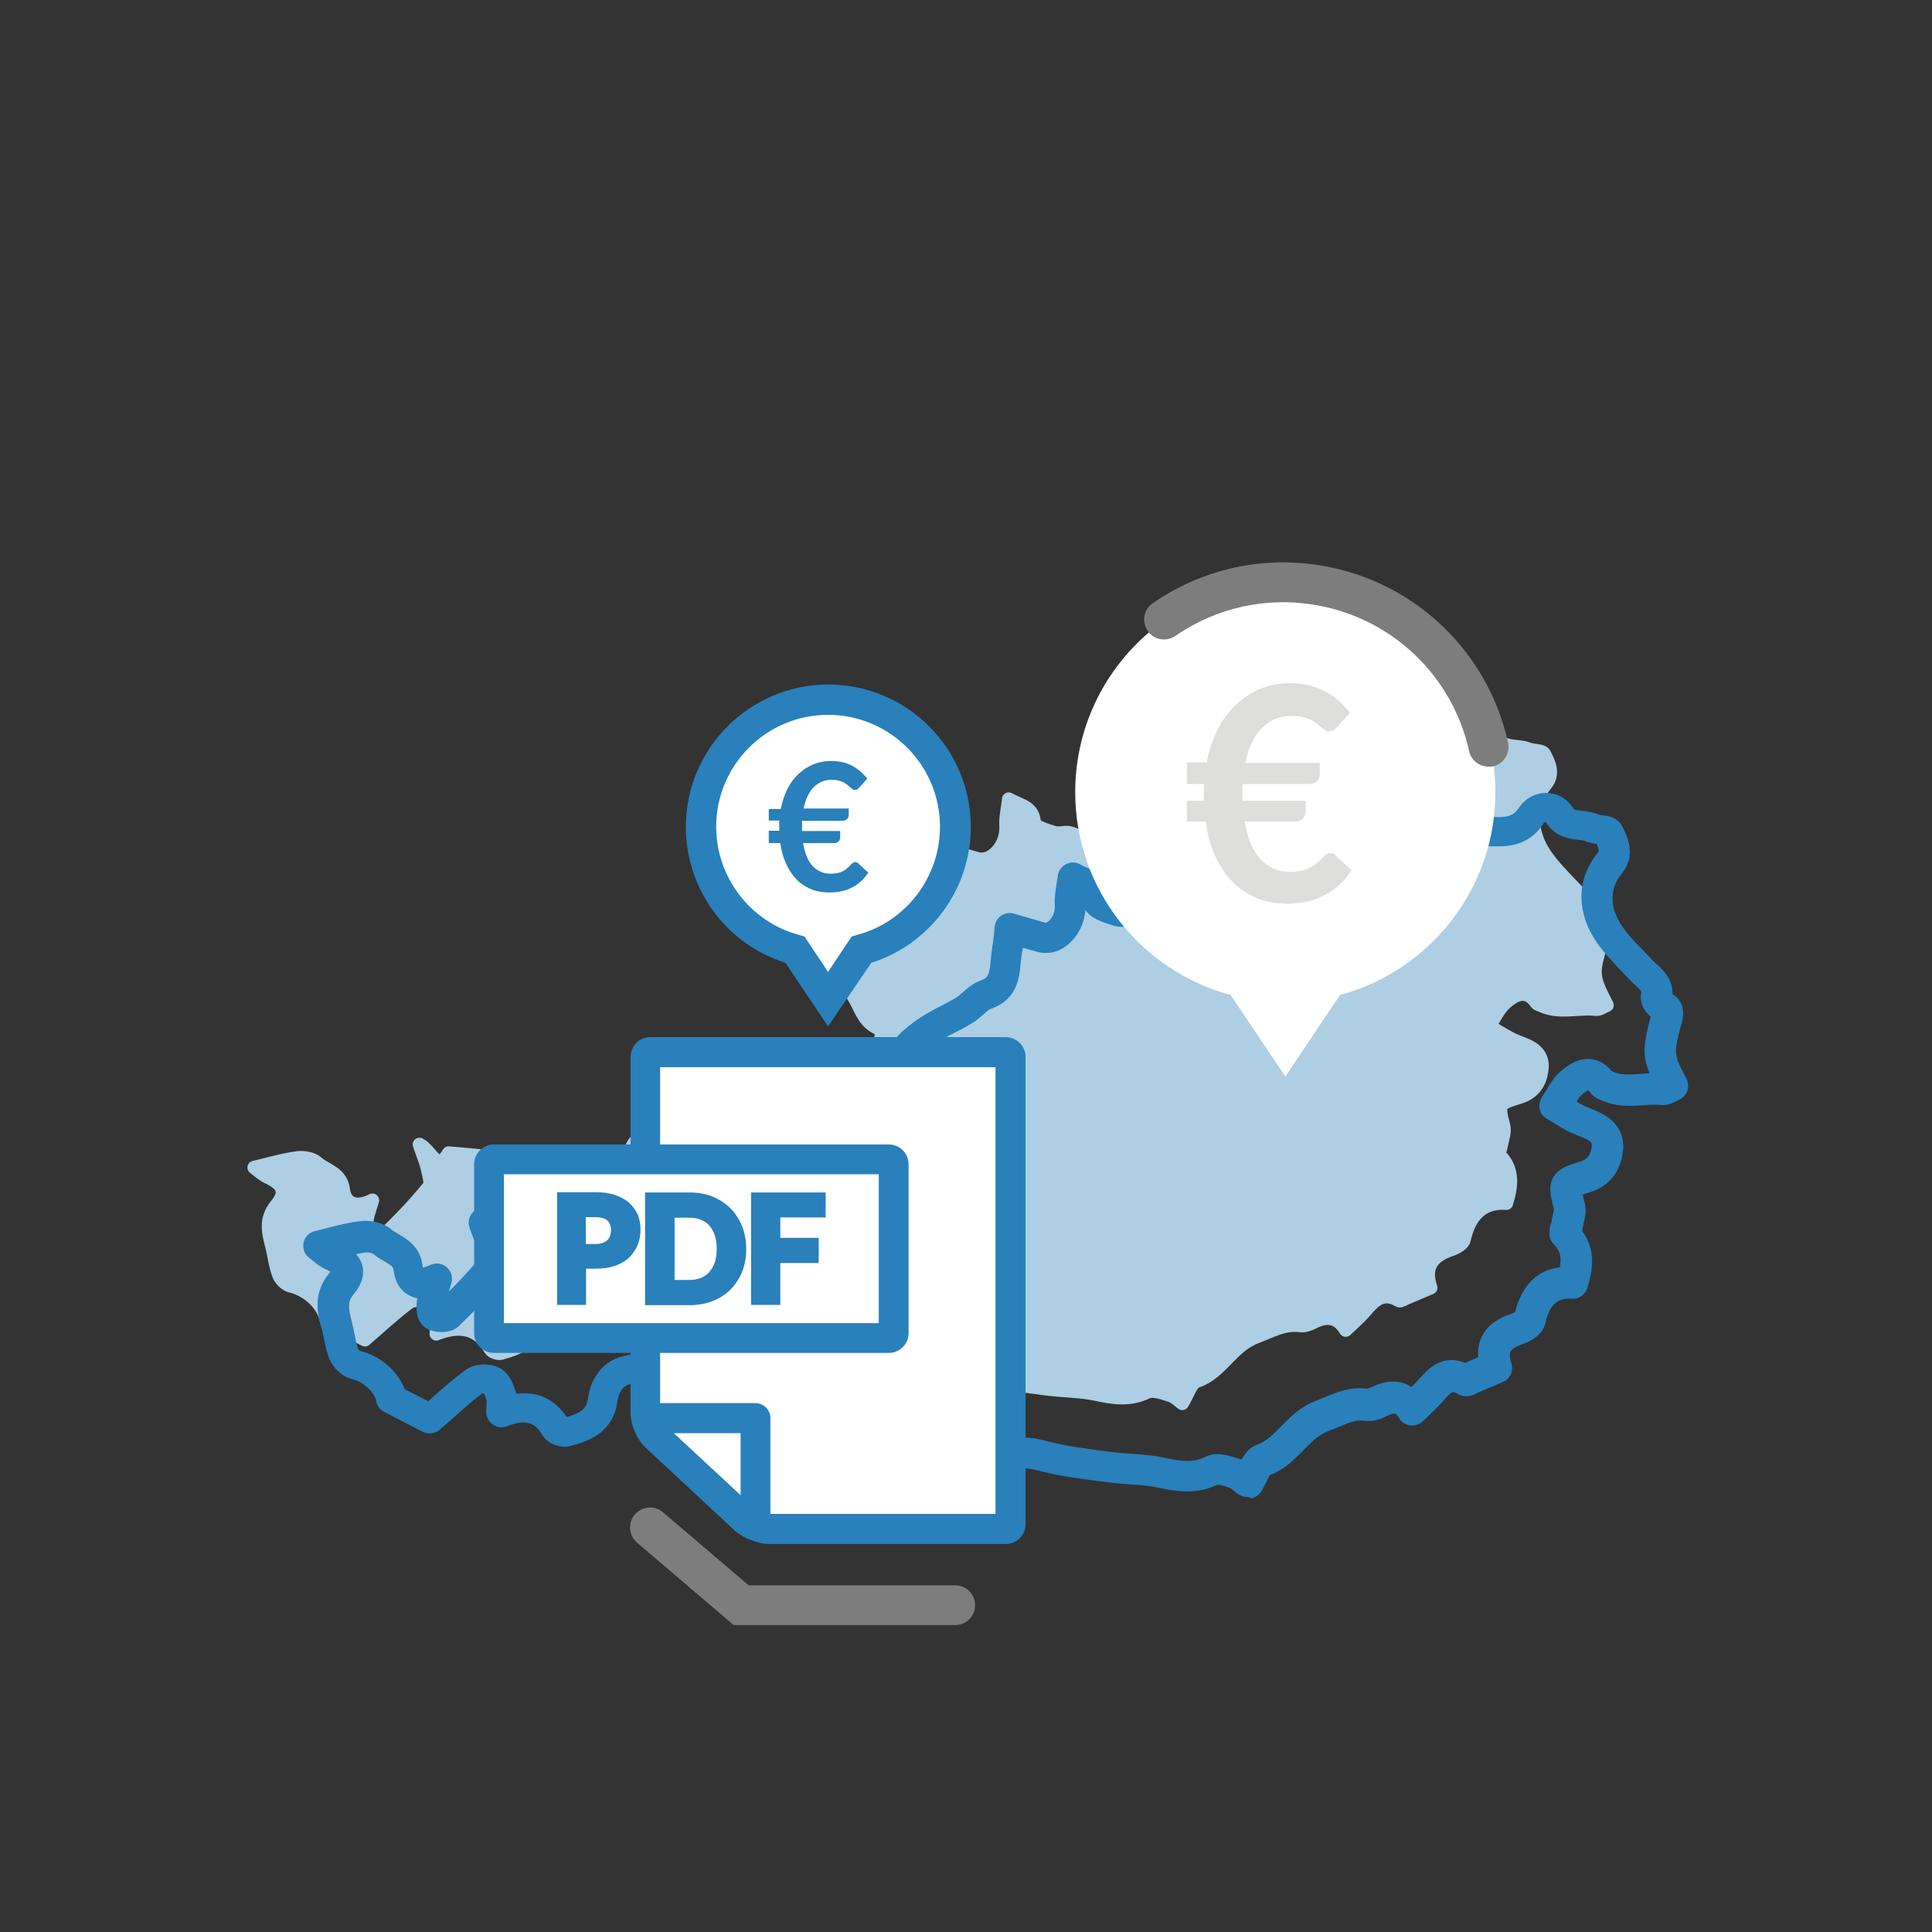 <?xml version="1.0" encoding="utf-8"?>
<!-- Generator: Adobe Illustrator 26.3.1, SVG Export Plug-In . SVG Version: 6.00 Build 0)  -->
<svg version="1.1" id="Ebene_1" xmlns="http://www.w3.org/2000/svg" xmlns:xlink="http://www.w3.org/1999/xlink" x="0px" y="0px"
	 viewBox="0 0 720 720" style="enable-background:new 0 0 720 720;" xml:space="preserve">
<rect x="0" y="0" width="720" height="720" fill="#333333" stroke="none"/>
<style type="text/css">
	.st0{fill:#AECEE3;stroke:#AECEE3;stroke-width:5;stroke-linecap:round;stroke-linejoin:round;stroke-miterlimit:10;}
	.st1{fill:#2980BB;}
	.st2{fill:#FFFFFF;}
	.st3{fill:#7D7D7D;}
	.st4{fill:#DEDEDD;stroke:#DEDEDD;stroke-width:0.15;stroke-miterlimit:10;}
</style>
<g>
	<path class="st0" d="M598.9,374.6c-1.4,0.6-2.9,1.7-4.2,1.5c-6.7-0.7-13.6,1.7-20.1-1.3c-0.7-0.3-1.6-0.5-2-1
		c-3.8-5.5-8.1-3.1-11.5-0.1c-2.6,2.3-4.1,5.7-6.1,8.7c2.5,1.5,5.1,3.1,7.7,4.5c1.7,0.9,3.6,1.6,5.4,2.3c4.1,1.7,7.1,4.2,6.5,9.3
		c-0.6,5.1-3.1,8.8-8.3,10.4c-8.1,2.5-8,2.6-5.9,10.9c0.5,2.1-0.5,4.6-0.9,6.9c-0.2,1.3-1.1,3.2-0.6,3.8c5.1,5.2,4.6,11.2,2.5,17.9
		c-9.2-0.6-13.8,4.8-15.8,13.6c-0.3,1.5-2.8,3-4.6,3.6c-7.7,2.5-10.3,7-7.8,14.3c-3.1,1.3-6.1,2.6-9.2,3.9c-0.9,0.4-2.1,1.2-2.6,0.9
		c-7.4-4.3-10.5,1.9-14.5,5.9c-1.6,1.6-3.4,3.2-5.4,5.1c-3.3-5.5-7.6-5.2-12.3-2.8c-1.4,0.7-3.1,1.3-4.5,1.1
		c-6.2-0.8-10.9,2.1-16.5,4.2c-9.4,3.5-13,13.4-22.1,16.5c-2.4,0.8-3.5,5.2-5.5,8.3c-1.1-0.7-2.6-2.4-4.5-3
		c-2.8-0.9-6.4-2.2-8.6-1.2c-6.4,3.1-12.4,2.2-18.9,0.8c-6-1.3-12.3-1.2-18.4-2c-8.1-1.1-16.3-2-24.2-3.9
		c-5.3-1.3-10.2-2.5-15.4-0.1c-1.2,0.6-2.7,1-4,0.8c-10-1.7-19.9-3.6-29.9-5.2c-5.5-0.9-11.2-1.6-16.7-1.6c-3.8,0-6.1-0.9-8-4.4
		c-1.6-3.1-4.4-5.5-7.5-9.2c0.8-3.2-1.4-5.3-5.8-7c-5.9-2.2-6.1-8.1-1.3-12.5c1.6-1.5,1.8-4.5,2.7-6.7c-2.3-0.2-4.7-0.9-6.8-0.4
		c-3.4,0.7-6.7,2.2-10,3.4c-1.1,0.4-2.3,0.7-3.2,1.4c-4.1,2.9-8.1,5.8-12.4,8.9c-3.1-4.7-6.3-5-10.4-3.4c-2,0.8-4.6,0.2-6.9,0.5
		c-7.2,0.9-14.6,1.3-21.6,3.1c-5,1.3-7.9,5.8-8.6,11c-1,8-7.1,10.2-13.5,12c-1.1,0.3-3.4-0.5-3.9-1.4c-4.7-8.1-11.6-9.2-20.2-5.8
		c0-2.4,0.4-4.2-0.1-5.8c-0.7-2.2-1.6-5.1-3.3-6.1c-1.8-1-5.3-0.9-6.9,0.3c-5.5,4.1-10.5,8.8-16.3,13.8c-4.2-2.2-9.2-4.7-14.4-7.4
		c-1-5.7-7-11.3-13.4-12.7c-1.7-0.4-3.7-2.4-4.3-4.1c-1.3-3.4-1.7-7.2-2.6-10.8c-1.4-5.3-2.5-10.1,1.7-15.2c4-4.9,2.5-7.7-3.2-10.4
		c-2.1-1-3.9-2.7-5.1-3.6c5.6-1.3,10.8-2.9,16.2-3.6c2.4-0.3,5.7,0.3,7.4,1.9c3.4,2.9,8.8,3.7,9.6,9.8c0.6,5,4.3,7.4,10.9,4.1
		c-0.9,3.2-1.7,5.1-2,7c-0.3,2-0.8,4.8,0.2,6.1c0.8,1,4.6,1.2,5.6,0.3c6.1-5.8,11.9-11.9,17.2-18.4c1.1-1.3-0.1-4.8-0.6-7.1
		c-0.6-2.6-1.7-5-2.9-8.7c4.5,2.2,6.6,10.8,10.9,3.2c4.7,0.4,8.9,0.8,13.1,1.2c2.2,1.6,4.8,3.4,7.4,5.3c0.9,0.7,2.2,1.5,2.3,2.4
		c1.1,6.5,5.1,5.3,9.3,3.6c3-1.3,5.8-3,9,0.2c0.5,0.5,3.5-1,5-2c5.2-3.8,9.6-8.7,17.1-7.9c1.5,0.2,4-2.5,4.8-4.4
		c1.6-3.7,3.9-5.2,7.8-4.4c1,0.2,2,0.3,2.9,0.1c8-2,15.2-7.1,24.4-5.3c1.7,0.3,4.4-4,7.6-7.1c3.8-0.1,9.1-1.2,14.2,3
		c1.6,1.4,7,0.2,9.2-1.6c4.8-3.7,4.6-4.2,10.9-0.5c-2.4,4.8,0.6,7.2,4.3,9.6c2.1,1.4,3.9,3.2,5.7,5.1c2.1,2.3,3.8,5.7,7.6,3.5
		c3.9-2.3,4.5-6,3.8-10.3c-0.4-2,0.2-4.1,0.3-6.2c0.1-3.2,0.8-6.6,0-9.6c-1.1-4.1-4.4-3.3-7.7-2.3c-0.6,0.2-3.2-2.9-2.8-3.8
		c1-2.9,3.3-5.3,4.4-8.2c0.7-2,0.9-6.3,0.2-6.6c-6.1-2.1-7.2-7.8-10-12.3c-5.5-8.7-5.9-9,1.8-14.9c4.7-3.6,10.4-5.9,15.4-9
		c2.9-1.8,5.1-4.8,8.2-5.9c8.3-2.9,6.8-10.1,7.9-16.2c0.5-2.7,0.7-5.4,1.1-8.6c4.1,1.2,7.9,2.3,11.7,3.4c5.5,1.6,11.3-5.2,10.8-12.2
		c-0.2-3.1,0.6-6.2,1-10c4.8,2.6,9.2,2.9,9.5,8.8c0.1,1.4,4.8,2.9,7.5,3.7c1.9,0.6,4.3-0.5,6.2,0.2c8.1,3,13.7,2.4,16.9-5.4
		c4.7,1.1,9.3,2.5,14.1,3.2c3.3,0.5,5.8-1.6,4.4-4.9c-1.8-4.4-0.8-7.2,2.7-10.1c1.3-1.1,1.6-3.4,2.4-5.4c1.1,0.4,1.9,0.8,2.9,1
		c1.7,0.3,4.2,1.3,5.1,0.5c1.4-1.2,2.8-4.1,2.3-5.5c-2.1-5.2,2.6-11.3-2.2-16.2c-0.4-0.4,1.2-4,2.1-4c2-0.1,4.8,0.3,5.9,1.7
		c3.4,4.2,7.5,5.1,10.6,1.6c1.1-1.3,2.8-3.4,3.8-3.2c3.1,0.6,6.1,2.1,9,3.4c2.4,1.1,4.7,2.5,7.1,3.5c6.5,2.8,12.9,4.6,19.8,0.9
		c0.8-0.4,2.9,2,4.5,3c3.2,1.9,6.3,4.5,9.8,5.3c4.5,1,9.4,0.5,14.1,0.6c5.2,0.1,9.4-1.2,12.5-6c2.5-3.9,8.2-4,10.4-0.2
		c3,5,8.1,3.2,12.1,4.8c2,0.8,5.4,0.5,6.1,1.8c1.8,3.5,3.8,7.5,0.5,11.5c-5.8,7-5.7,15.4-2.2,22.6c3.1,6.3,8.8,11.5,13.7,16.8
		c2.9,3.1,7.1,5.2,5.9,10.6c-0.2,0.8,0.8,2.5,1.6,2.8c3.9,1.3,2.4,3.9,1.8,6.2C593.3,363,593.4,363.8,598.9,374.6z"/>
	<g>
		<path class="st1" d="M464.8,557.9c-1.2,0-2.3-0.4-3.3-1c-0.5-0.3-0.9-0.7-1.4-1.1c-0.4-0.4-1.3-1.1-1.6-1.2l-0.8-0.3
			c-1.1-0.4-3-1-3.9-1c-7.9,3.7-15.3,2.6-22.2,1.1c-3.2-0.7-6.7-1-10.3-1.2c-2.5-0.2-5.1-0.4-7.7-0.7c-1.3-0.2-2.7-0.4-4-0.5
			c-6.8-0.9-13.9-1.8-20.8-3.5c-5.1-1.3-8.4-2-11.7-0.5c-1.8,0.8-4.5,1.7-7.3,1.2c-4.5-0.7-9-1.6-13.4-2.3c-5.4-1-11-2-16.5-2.8
			c-5.1-0.8-10.5-1.6-15.8-1.6c0,0,0,0-0.1,0c-4.2,0-9.4-0.8-13-7.4c-0.8-1.5-2.1-2.9-3.8-4.8c-0.9-1-1.9-2.1-3-3.4
			c-1-1.2-1.5-2.7-1.3-4.3c-0.4-0.2-1-0.6-2.2-1.1c-4.4-1.7-7.3-4.9-8.1-9c-0.6-3.1,0.1-6.3,1.9-9.2c-0.7,0.3-1.5,0.6-2.3,0.9
			c-0.9,0.4-1.9,0.7-2.8,1.1c-0.3,0.1-0.5,0.2-0.8,0.3c-0.4,0.1-1,0.3-1.1,0.4c-2.9,2-5.8,4.1-8.9,6.4c-1.1,0.8-2.3,1.7-3.4,2.5
			c-1.2,0.9-2.8,1.3-4.3,1c-1.5-0.3-2.9-1.2-3.7-2.4c-1.4-2.1-1.7-2-3.5-1.3c-2.3,0.9-4.6,0.9-6.4,0.8c-0.7,0-1.4,0-1.9,0
			c-1.9,0.2-3.9,0.4-5.8,0.6c-5.3,0.6-10.3,1.1-15.1,2.3c-3.4,0.9-4.2,5-4.4,6.3c-1.6,12.4-12,15.2-17.6,16.7
			c-3.2,0.9-8.3-0.6-10.3-4c-2.5-4.3-5.6-6.4-13.2-3.4c-1.7,0.7-3.7,0.5-5.3-0.6c-1.6-1.1-2.5-2.8-2.5-4.7c0-1,0.1-1.8,0.1-2.6
			c0-0.5,0.1-1.3,0.1-1.6l-0.1-0.2c-0.2-0.7-0.6-1.8-0.9-2.5c-0.3,0-0.5,0-0.8,0.1c-3.7,2.7-7.2,5.9-10.9,9.2
			c-1.6,1.4-3.1,2.8-4.8,4.2c-1.8,1.5-4.2,1.8-6.3,0.8l-14.4-7.4c-1.6-0.8-2.7-2.3-3-4.1c-0.5-3-4.5-7.1-9.1-8.2
			c-3.9-0.9-7.2-4.5-8.4-7.6c-1-2.5-1.5-5.1-2-7.5c-0.3-1.4-0.5-2.7-0.9-3.9c-1.4-5-3.4-12.7,2.8-20.3c0.2-0.3,0.4-0.5,0.5-0.7
			c-0.4-0.2-0.9-0.6-1.8-0.9c-2.1-1-3.8-2.4-5-3.4c-0.3-0.3-0.6-0.5-0.9-0.7c-1.8-1.3-2.7-3.5-2.3-5.7c0.4-2.2,2.1-3.9,4.3-4.4
			c1.6-0.4,3.2-0.8,4.7-1.2c3.9-1,7.9-2,12-2.5c3.5-0.5,8.6,0.3,11.9,3.2c0.6,0.5,1.5,1,2.5,1.6c3.2,1.9,8.1,4.7,9,11.8
			c0,0.3,0.1,0.5,0.1,0.7c0.5-0.1,1.3-0.3,2.6-0.9c2-1,4.5-0.8,6.2,0.7c1.7,1.4,2.5,3.8,1.8,6c-0.3,1.1-0.6,2.1-0.9,3
			c0,0.1-0.1,0.2-0.1,0.2c4.3-4.3,8.1-8.4,11.4-12.4c-0.1-0.6-0.3-1.4-0.5-2c-0.1-0.5-0.2-1-0.3-1.4c-0.3-1.4-0.9-2.9-1.6-4.7
			c-0.4-1-0.8-2.1-1.2-3.4c-0.8-2.2-0.1-4.6,1.6-6.1c1.7-1.5,4.2-1.8,6.3-0.8c2,1,3.5,2.5,4.8,3.9c1.1-0.9,2.6-1.4,4.1-1.3l13.1,1.2
			c1,0.1,2,0.5,2.8,1c0.6,0.4,1.2,0.9,1.9,1.4c1.8,1.3,3.7,2.6,5.6,4l0.3,0.2c1.4,1,3.6,2.6,4.2,5.7c0.4-0.1,0.9-0.3,1.5-0.6
			c0.3-0.1,0.6-0.3,0.9-0.4c2.3-1,6.7-2.9,11.3-0.5c0.2-0.1,0.4-0.2,0.6-0.4c0.8-0.6,1.6-1.3,2.5-1.9c4.2-3.3,9.4-7.4,17-7.2
			c0.3-0.3,0.6-0.7,0.7-0.9c3.6-8.4,10.4-8.4,14-7.7c0.4,0.1,0.6,0.1,0.8,0.1c2.1-0.5,4.2-1.3,6.5-2.2c5.2-2,11-4.2,17.9-3.4
			c0.4-0.5,0.9-1.1,1.3-1.5c1-1.2,2.1-2.5,3.4-3.7c1-1,2.4-1.6,3.8-1.6c0.5,0,1,0,1.5-0.1c3.7-0.2,9.8-0.6,15.6,3.7
			c1-0.1,2.5-0.5,3.1-1l0.9-0.7c6.3-5,9.2-4.5,16.4-0.2c2.6,1.5,3.5,4.8,2.2,7.5c-0.1,0.1-0.1,0.3-0.2,0.3c0.4,0.4,1.2,1,2.5,1.9
			c2.7,1.7,4.9,4,6.7,6c0.4,0.5,0.9,1,1.3,1.5c0.1,0.1,0.1,0.1,0.2,0.2c0.4-0.6,0.6-1.6,0.2-3.6c-0.4-2.1-0.2-4.1,0-5.7
			c0.1-0.6,0.1-1.2,0.2-1.7c0-1.1,0.1-2.1,0.2-3.1c0.1-1.2,0.2-2.4,0.2-3.4c-0.3,0.1-0.6,0.2-0.8,0.2c-1.6,0.5-4.2,0.5-6.9-2.2
			c-2-2.1-4.2-5.4-3-8.8c0.7-2.1,1.8-3.8,2.7-5.3c0.7-1.1,1.3-2.1,1.6-3c0.1-0.2,0.1-0.5,0.2-0.9c-4.2-2.7-6.2-6.7-7.8-9.8
			c-0.6-1.1-1.1-2.2-1.7-3.1l-0.3-0.4c-3.2-5-5.1-8-4.6-11.9c0.5-4.4,4-7,8-10.1c3.3-2.5,6.8-4.4,10.3-6.2c2-1,3.9-2,5.7-3.1
			c0.8-0.5,1.6-1.2,2.5-2c1.8-1.6,3.9-3.4,6.7-4.4c2.8-1,3.2-2.2,3.7-7.4c0.1-1.4,0.3-2.9,0.5-4.5c0.3-1.6,0.5-3.3,0.7-5.2
			c0.1-1,0.2-2,0.3-3.1c0.2-1.6,1.1-3.1,2.5-4s3.1-1.2,4.7-0.7l3.8,1.1c2.7,0.8,5.3,1.5,7.9,2.3c0.1,0,0.6-0.1,1.1-0.5
			c1.3-1.1,2.6-3.4,2.4-5.9c-0.2-2.7,0.2-5.2,0.6-7.7c0.2-1.1,0.3-2.2,0.5-3.3c0.2-1.9,1.3-3.5,3-4.4c1.7-0.9,3.7-0.9,5.3,0
			c0.9,0.5,1.7,0.9,2.7,1.3c3.3,1.5,8.1,3.6,9.4,9.5c0.7,0.3,1.9,0.7,3.6,1.2c0.2,0,0.7-0.1,1-0.1c1.5-0.2,3.5-0.4,5.7,0.4
			c7.6,2.8,8.4,0.7,9.6-2.2c1.1-2.6,3.8-4,6.5-3.4c1.4,0.3,2.9,0.7,4.3,1.1c2.3,0.6,4.5,1.1,6.6,1.6c-1-4.9,0.6-9.1,4.9-12.8
			c0.1-0.3,0.3-0.8,0.4-1.1c0.2-0.7,0.5-1.6,0.9-2.5c1.2-2.8,4.3-4.2,7.2-3.1c0.4,0.1,0.8,0.3,1.2,0.5c0.3,0.1,0.7,0.3,0.8,0.3
			c0.1,0,0.2,0,0.3,0.1c-0.4-2.6-0.1-5,0.1-7c0.4-3.2,0.4-3.9-0.4-4.6c-1.2-1.3-2.4-3.6-1-7.4c1.1-2.7,3.1-6,6.7-6.3
			c1.2-0.1,7.3-0.3,10.6,3.8c0.8,1,1.5,1.4,1.8,1.6c0.1-0.1,0.1-0.1,0.2-0.2c0.2-0.2,0.3-0.4,0.5-0.5c1.8-2.1,4.5-5.2,8.6-4.4
			c3.3,0.6,6.2,2,8.9,3.1c0.5,0.2,0.9,0.4,1.4,0.6c1.4,0.6,2.6,1.3,3.8,1.9c1.1,0.6,2.2,1.2,3.3,1.6c6,2.6,10.3,3.6,15,1.1
			c3.8-2,7.1,0.7,8.8,2.2c0.4,0.3,1,0.8,1.2,1c1,0.6,2,1.2,2.9,1.8c1.9,1.3,3.8,2.5,5.3,2.8c2.6,0.6,5.5,0.5,8.6,0.5
			c1.4,0,2.9,0,4.4,0c4.5,0.1,6.2-1.2,7.7-3.4c2.3-3.5,6.1-5.6,10.2-5.6c0.1,0,0.1,0,0.2,0c4,0.1,7.6,2.1,9.7,5.5
			c0.4,0.7,0.7,0.9,3.6,1.2c1.7,0.2,3.8,0.4,5.9,1.3c0.2,0.1,1,0.2,1.5,0.3c2.2,0.3,5.8,0.8,7.5,4.2l0,0.1
			c1.9,3.7,5.4,10.7-0.3,17.6c-5.2,6.3-3.2,13.1-1.5,16.5c2,4.2,5.6,8,9.5,11.9c1.1,1.2,2.2,2.3,3.3,3.5c0.5,0.5,1,1,1.7,1.6
			c2.4,2.2,6.1,5.6,6,11.3c2.7,1.6,5.2,4.9,3.3,11.2c-0.1,0.2-0.2,0.5-0.2,0.7c-2.7,10.4-2.7,10.4,2.1,19.6c0.7,1.4,0.8,3.1,0.3,4.6
			c-0.6,1.5-1.7,2.7-3.2,3.3c-0.2,0.1-0.5,0.2-0.8,0.4c-1.4,0.7-3.4,1.8-6,1.5c-2-0.2-4.2-0.1-6.5,0.1c-4.7,0.3-9.9,0.6-15.4-1.8
			c0,0-0.1,0-0.2-0.1c-0.9-0.3-2.8-1-4.1-2.9c-0.3-0.4-0.5-0.7-0.6-0.8c-0.4,0.1-1.1,0.5-2.5,1.7c-0.7,0.6-1.3,1.5-2,2.5
			c0.8,0.5,1.7,1,2.5,1.4c0.9,0.5,2,0.9,3.2,1.4c0.6,0.2,1.1,0.5,1.7,0.7c9.3,3.9,10.5,10.4,9.9,15.2c-0.9,7.6-5.3,13-12.2,15.1
			c-0.8,0.2-1.9,0.6-2.8,0.9c0.2,0.9,0.5,2.1,0.8,3.2c0.7,2.9,0.1,5.4-0.4,7.5c-0.1,0.6-0.3,1.2-0.4,1.7c-0.1,0.4-0.1,0.8-0.2,1.1
			c5.4,7.2,3.9,15.1,1.9,21.4c-0.8,2.5-3.2,4.1-5.7,3.9c-4.6-0.3-8.1,1.2-9.9,9.2c-1.2,5.2-7.7,7.5-8.4,7.7
			c-2.4,0.8-4.1,1.8-4.6,2.8c-0.5,1.1-0.1,2.9,0.3,4.3c1,2.8-0.4,5.9-3.1,7l-2.5,1.1c-2.2,0.9-4.4,1.9-6.6,2.8
			c-0.1,0-0.2,0.1-0.4,0.2c-1.3,0.7-4.2,2.2-7.3,0.4c-2-1.2-2.1-1.2-5.4,2.5c-0.7,0.8-1.4,1.6-2.3,2.5c-1.2,1.2-2.4,2.3-3.6,3.5
			c-0.6,0.6-1.2,1.1-1.8,1.7c-1.2,1.2-3,1.7-4.7,1.5c-1.7-0.2-3.2-1.2-4.1-2.7c-1-1.7-1.4-2.4-4.9-0.6c-2.8,1.4-5.4,1.9-7.8,1.6
			c-3.4-0.5-6.4,0.8-10.1,2.4c-1.2,0.5-2.4,1-3.7,1.5c-3.5,1.3-6.1,4-9.1,7c-3.3,3.4-7,7.2-12.5,9.3c-0.4,0.6-0.9,1.7-1.3,2.4
			c-0.6,1.2-1.2,2.6-2,3.8c-0.8,1.3-2.2,2.2-3.7,2.5C465.5,557.9,465.2,557.9,464.8,557.9z M381.2,535.7c3.7,0,7.1,0.9,10.4,1.7
			c6.3,1.6,12.7,2.4,19.5,3.3c1.4,0.2,2.7,0.4,4.1,0.5c2.3,0.3,4.6,0.5,7,0.6c3.9,0.3,7.9,0.6,11.9,1.5c6.6,1.4,10.8,1.8,15.2-0.4
			c4-2,8.7-0.5,12,0.6l0.7,0.2c0.2,0.1,0.5,0.2,0.7,0.2c1.3-2.3,3-4.5,5.8-5.5c3.3-1.1,5.8-3.7,8.8-6.7c3.4-3.5,7.3-7.5,13.2-9.7
			c1.1-0.4,2.1-0.8,3.2-1.3c4.5-1.9,9.5-4,15.9-3.2c0.2,0,0.7-0.2,1.4-0.5c3.7-1.8,9.7-3.7,15-0.1c0.4-0.4,0.8-0.7,1.1-1.1
			c0.6-0.6,1.1-1.2,1.8-1.9c1.9-2.1,4-4.5,7-5.9c3.2-1.5,6.6-1.5,10.1-0.1c0,0,0.1,0,0.1,0c1.6-0.7,3.2-1.4,4.8-2.1
			c-0.2-2.9,0.2-5.5,1.4-7.8c1.9-3.9,5.7-6.7,11.2-8.5c0.4-0.1,0.8-0.3,1.1-0.5c3.1-11.9,10-15.9,16.7-16.7c0.8-4.3-0.2-6.5-2.1-8.4
			c-2.7-2.7-1.7-6.2-1.2-7.9c0.1-0.3,0.2-0.5,0.2-0.7c0.1-0.9,0.3-1.8,0.5-2.6c0.2-0.7,0.4-1.8,0.4-2.2c-1.3-5-2.1-8.3-0.3-11.6
			c1.9-3.5,5.5-4.6,10.1-6c2.2-0.7,3.8-1.9,4.3-5.6c0.1-1.1,0.2-1.9-3.1-3.3c-0.5-0.2-1-0.4-1.5-0.6c-1.4-0.6-2.9-1.1-4.4-1.9
			c-2-1-3.8-2.2-5.6-3.3c-0.7-0.4-1.5-0.9-2.2-1.3c-1.3-0.8-2.3-2.1-2.6-3.6s0-3.1,0.8-4.4c0.5-0.8,1-1.6,1.6-2.5
			c1.4-2.4,3-5.1,5.5-7.2c2.6-2.2,6.5-5.1,11.4-4.5c2.1,0.3,5,1.3,7.6,4.5c0.2,0.1,0.3,0.1,0.5,0.2c2.8,1.3,6.1,1.1,10,0.8
			c1.2-0.1,2.4-0.2,3.6-0.2c-2.8-6.7-2.4-10.5,0.3-20.8c0-0.1,0.1-0.2,0.1-0.4c-2.6-1.8-4.2-5.4-3.6-8.4c0.2-0.9,0.2-1.1-2.2-3.3
			c-0.7-0.7-1.6-1.4-2.4-2.3c-1-1.1-2.1-2.2-3.1-3.3c-4.3-4.5-8.7-9.1-11.5-14.8c-4.9-10.1-3.8-20.5,2.9-28.7
			c0.6-0.7,0.8-1.2-0.3-3.5c-1.2-0.2-2.7-0.4-4.1-1c-0.6-0.3-1.7-0.4-2.8-0.5c-3.2-0.4-8.5-1-12-6.6c-0.1,0-0.6-0.1-0.8,0.4
			c-3.9,6-9.5,8.8-17.4,8.6c-1.3,0-2.6,0-3.9,0c-3.6,0.1-7.4,0.1-11.2-0.7c-3.6-0.8-6.5-2.7-9.1-4.4c-0.8-0.6-1.6-1.1-2.4-1.5
			c-0.8-0.4-1.5-1-2.1-1.5c-7.9,2.8-15.3,0.6-21.6-2.1c-1.5-0.6-2.8-1.3-4.1-2c-1.1-0.6-2.1-1.1-3.1-1.5c-0.5-0.2-1-0.4-1.4-0.6
			c-1.5-0.7-2.9-1.3-4.2-1.7c0,0-0.1,0.1-0.1,0.1c-0.2,0.2-0.4,0.5-0.6,0.7c-2.4,2.7-5.5,4.1-8.8,4c-1.6,0-3.8-0.5-6.1-1.9
			c0.1,1.8-0.2,3.5-0.3,4.9c-0.2,1.6-0.4,3.2-0.1,4c1.7,4.4-1.2,9.5-3.8,11.8c-2.7,2.3-6,1.7-8.2,1.2c-0.5,1-1.2,1.9-2.2,2.8
			c-1.9,1.5-1.8,1.7-1,3.5c1.4,3.3,1,6.7-1,9.3c-2.1,2.7-5.7,4-9.5,3.4c-3.6-0.5-7-1.4-10.4-2.3c-5.6,7.7-14.4,6.8-21.4,4.3
			c-0.2,0-0.6,0.1-0.9,0.1c-1.4,0.1-3.2,0.3-5.2-0.3c-4-1.2-8.9-2.7-10.7-6c-0.3,5.1-2.8,10-6.6,13.1c-3.4,2.8-7.6,3.7-11.4,2.6
			c-1.7-0.5-3.5-1-5.3-1.5c-0.1,0.8-0.2,1.5-0.4,2.3c-0.2,1-0.3,2.2-0.4,3.4c-0.5,5.4-1.2,13.6-11.2,17.1c-0.8,0.3-1.9,1.3-3,2.3
			c-1.2,1-2.5,2.2-4.1,3.1c-2.1,1.3-4.3,2.4-6.4,3.5c-3.1,1.6-6.1,3.2-8.6,5.1c-0.9,0.7-2.4,1.9-3.3,2.7c0.5,1,1.6,2.7,2.6,4.3
			l0.3,0.4c0.9,1.4,1.6,2.8,2.3,4.2c1.7,3.3,2.6,5.1,4.8,5.8c1.5,0.5,2.8,1.6,3.5,3.1c1.5,3.1,0.6,8.6-0.2,10.7
			c-0.5,1.3-1.1,2.5-1.8,3.6c1.2,0.1,2.4,0.4,3.6,1.1c1.6,0.9,3.6,2.6,4.6,6.2c0.8,3.1,0.6,6.1,0.4,8.7c-0.1,0.9-0.1,1.7-0.2,2.5
			c0,1-0.1,1.9-0.2,2.8c-0.1,0.8-0.2,1.8-0.1,2.3c1.7,9.3-2.6,13.9-6.5,16.2c-7.3,4.3-12.2-1.6-13.8-3.5c-0.3-0.3-0.5-0.7-0.8-1
			c-1.5-1.6-3-3.2-4.6-4.2c-2.2-1.4-4.6-3.1-6.2-5.7c-0.7-1.1-1.3-2.6-1.5-4.4c0,0,0,0,0,0l-0.9,0.7c-3.3,2.5-11.8,5.3-16.4,1.4
			c-2.3-1.9-4.6-2-8-1.8c-0.4,0.5-0.8,1-1.3,1.5c-2.6,3.1-5.6,6.6-10,5.7c-4.7-0.9-8.9,0.7-13.8,2.5c-2.6,1-5.2,2-8,2.7
			c-1.9,0.5-3.8,0.2-5.3-0.1c-0.4-0.1-0.7-0.1-0.8-0.1c-0.1,0.1-0.4,0.5-0.7,1.2c-1.2,2.8-5.4,8.3-10.6,7.8
			c-3.7-0.4-6.2,1.4-10.4,4.7c-0.9,0.7-1.8,1.4-2.8,2.1c-2.4,1.8-8.4,5.5-12.4,1.5c0,0,0,0,0,0c-0.4,0.1-1.1,0.4-1.6,0.7
			c-0.4,0.2-0.7,0.3-1.1,0.5c-2.6,1.1-7.3,3-11.7,0.6c-2.4-1.3-4.1-3.7-5-7c0,0,0,0,0,0l-0.5-0.3c-1.8-1.3-3.6-2.6-5.3-3.8
			c-0.2-0.2-0.5-0.3-0.7-0.5l-8.4-0.8c-1,1.1-2.4,2.1-4.1,2.5c0.4,2.6,0.4,5.4-1.5,7.8c-4.9,5.9-10.7,12.1-17.7,18.9
			c-2.3,2.2-5.6,2.3-7.4,2.2c-2.1-0.2-4.9-0.8-6.6-3.1c-2.3-3-1.8-6.8-1.5-9.5c-1.1-0.2-2.1-0.6-2.9-1c-3.3-1.7-5.4-5-5.9-9.3
			c-0.2-1.4-0.6-1.8-3.4-3.4c-1.3-0.8-2.8-1.6-4.2-2.8c-0.4-0.3-1.9-0.7-3-0.5c-1.1,0.2-2.3,0.3-3.4,0.6c1.1,1.2,2,2.7,2.4,4.5
			c1.1,5-2.2,9.1-3.3,10.4c-2.2,2.7-2.1,4.8-0.7,10.2c0.4,1.6,0.7,3.1,1,4.6c0.4,2.1,0.8,4,1.4,5.7c0.1,0.1,0.4,0.5,0.6,0.6
			c7.6,1.8,14.2,7.6,16.7,14.3l8.8,4.5c0.6-0.5,1.2-1.1,1.8-1.6c4-3.6,7.8-6.9,12-10c3.3-2.5,9.3-2.8,13-0.7c3.6,2,4.9,6.1,5.9,9
			l0.1,0.3c0,0.1,0.1,0.2,0.1,0.2c9.4-1.2,15.2,3.5,18.7,8.7c5.7-1.7,7.4-3.3,7.9-6.8c1-8,5.9-14.1,12.8-15.8
			c5.6-1.4,11.3-2,16.7-2.6c1.9-0.2,3.7-0.4,5.6-0.6c1.3-0.2,2.5-0.1,3.6-0.1c0.6,0,1.6,0.1,1.9,0c5-2,9.4-1.6,13.1,1.1
			c2.9-2.1,5.6-4.1,8.5-6.1c1.4-1,2.9-1.5,3.9-1.8c0.2-0.1,0.4-0.1,0.6-0.2c0.9-0.3,1.7-0.6,2.6-1c2.6-1,5.2-2,8.1-2.6
			c2.5-0.5,4.8-0.2,6.7,0.1c0.6,0.1,1.2,0.2,1.8,0.2c1.8,0.1,3.4,1.1,4.3,2.6c1,1.5,1.1,3.4,0.5,5c-0.2,0.5-0.3,1.1-0.5,1.8
			c-0.6,2.1-1.3,5-3.7,7.2c-1.4,1.3-1.6,2.3-1.6,2.4c0,0,0.3,0.3,1,0.6c7.4,2.8,9.4,7.1,9.6,10.3c0.4,0.5,0.9,1,1.3,1.4
			c2,2.2,4,4.4,5.4,7.1c0.7,1.3,0.8,1.4,3,1.4c0,0,0,0,0,0c6.1,0,12,0.8,17.6,1.7c5.6,0.9,11.2,1.9,16.7,2.9c4.3,0.8,8.7,1.6,13,2.3
			c0.2,0,0.5-0.1,0.9-0.3C375.4,536.2,378.4,535.7,381.2,535.7z M371.4,537.9L371.4,537.9L371.4,537.9z M303.5,522.8
			C303.5,522.8,303.5,522.8,303.5,522.8C303.5,522.8,303.5,522.8,303.5,522.8z M181,519.3L181,519.3L181,519.3z M509.5,517.6
			C509.5,517.6,509.5,517.6,509.5,517.6L509.5,517.6z M134,502.8L134,502.8L134,502.8z M166.2,487.1L166.2,487.1L166.2,487.1z
			 M228.1,475L228.1,475L228.1,475z M265.1,458L265.1,458L265.1,458z M456.8,318.4L456.8,318.4L456.8,318.4z"/>
	</g>
</g>
<g>
	<g>
		<g>
			<path class="st2" d="M356,308.1c0-26.2-21.2-47.4-47.4-47.4s-47.4,21.2-47.4,47.4c0,21.9,14.9,40.3,35,45.8l12.4,18.4l12.4-18.4
				C341.2,348.5,356,330,356,308.1z"/>
			<path class="st1" d="M308.6,382.5l-15.9-23.7c-22-6.9-37.1-27.4-37.1-50.6c0-29.3,23.8-53.1,53.1-53.1s53.1,23.8,53.1,53.1
				c0,23.2-15.2,43.7-37.1,50.6L308.6,382.5z M308.6,266.4c-23,0-41.7,18.7-41.7,41.7c0,18.8,12.7,35.4,30.8,40.3l2.1,0.6l8.8,13.2
				l8.8-13.2l2.1-0.6c18.2-4.9,30.8-21.5,30.8-40.3C350.3,285.1,331.6,266.4,308.6,266.4z"/>
		</g>
	</g>
	<g>
		<path class="st1" d="M286.5,301.5h4.5c0.5-2.7,1.3-5.2,2.4-7.4c1.1-2.2,2.5-4.1,4.1-5.6c1.6-1.5,3.4-2.7,5.5-3.6
			c2-0.8,4.2-1.3,6.6-1.3c3.1,0,5.8,0.6,8,1.8c2.2,1.2,4.1,2.8,5.6,4.8l-2.9,3.2c-0.2,0.2-0.5,0.5-0.7,0.7c-0.2,0.2-0.6,0.3-1,0.3
			c-0.3,0-0.6-0.1-0.9-0.3c-0.3-0.2-0.5-0.4-0.9-0.7c-0.3-0.3-0.7-0.6-1-0.9c-0.4-0.3-0.8-0.6-1.4-0.9c-0.5-0.3-1.1-0.5-1.9-0.7
			c-0.7-0.2-1.6-0.3-2.5-0.3c-2.6,0-4.9,0.9-6.7,2.7c-1.8,1.8-3.1,4.5-3.8,8h16.8v2.5c0,0.5-0.2,1-0.6,1.4c-0.4,0.4-1,0.7-1.7,0.7
			h-15.1c0,0.4,0,0.8,0,1.1s0,0.7,0,1.1c0,0.3,0,0.5,0,0.8s0,0.5,0,0.8h14.2v2.5c0,0.5-0.2,1-0.6,1.4c-0.4,0.4-1,0.6-1.7,0.6h-11.5
			c0.6,3.8,1.8,6.7,3.6,8.6c1.8,1.9,4,2.8,6.6,2.8c1.6,0,2.9-0.2,3.9-0.6c1-0.4,1.8-0.9,2.4-1.5c0.6-0.5,1.1-1,1.5-1.5
			c0.4-0.4,0.9-0.7,1.4-0.7c0.2,0,0.5,0,0.7,0.1c0.2,0.1,0.4,0.2,0.6,0.5l3.6,3.3c-1.6,2.4-3.6,4.3-6,5.5c-2.4,1.3-5.2,1.9-8.4,1.9
			c-2.6,0-5-0.4-7.1-1.3c-2.1-0.9-3.9-2.1-5.4-3.7c-1.5-1.6-2.8-3.6-3.8-5.8s-1.7-4.8-2.1-7.6h-4.3v-4.6h3.9c0-0.2,0-0.5,0-0.8
			s0-0.5,0-0.8c0-0.4,0-0.8,0-1.1s0-0.7,0-1.1h-3.9V301.5z"/>
	</g>
</g>
<g>
	<g>
		<path class="st2" d="M286.6,569.8c-2.7,0-7.1-1.7-9.1-3.6l-33.3-31c-1.9-1.7-3.7-5.9-3.7-8.4V394c0-1,0.8-1.9,1.9-1.9h132.4
			c1,0,1.9,0.9,1.9,1.9v174c0,1-0.8,1.9-1.9,1.9H286.6z"/>
	</g>
	<path class="st1" d="M374.8,386.5H242.4c-4.1,0-7.4,3.3-7.4,7.4v132.9c0,4.1,2.4,9.7,5.4,12.5l33.3,31c3,2.8,8.8,5.1,12.9,5.1h88.2
		c4.1,0,7.4-3.3,7.4-7.4V394C382.3,389.9,378.9,386.5,374.8,386.5z M251.1,534.1H276v23.1L251.1,534.1z M371.1,564.2h-84
		c0-0.1,0-0.1,0-0.2v-35.5c0-3.1-2.5-5.6-5.6-5.6h-35.5c0,0,0,0,0,0V397.7h125V564.2z"/>
</g>
<g>
	<g>
		<g>
			<path class="st2" d="M184.1,498.6c-1,0-1.9-0.9-1.9-1.9v-62.9c0-1,0.8-1.9,1.9-1.9h147c1,0,1.9,0.9,1.9,1.9v62.9
				c0,1-0.8,1.9-1.9,1.9H184.1z"/>
		</g>
		<g>
			<path class="st1" d="M327.5,437.6v55.5H187.8v-55.5H327.5 M331.2,426.5H184.1c-4.1,0-7.4,3.3-7.4,7.4v62.9c0,4.1,3.3,7.4,7.4,7.4
				h147.1c4.1,0,7.4-3.3,7.4-7.4v-62.9C338.6,429.8,335.3,426.5,331.2,426.5L331.2,426.5z"/>
		</g>
	</g>
	<g>
		<path class="st1" d="M234.4,448.2c-1.4-1.2-3.2-2.2-5.3-2.9c-2-0.7-4.4-1-7.2-1h-14.3v42h10.8v-13.5h3.5c2.7,0,5.1-0.3,7.1-1
			c2.1-0.7,3.9-1.7,5.3-3c1.4-1.3,2.5-2.9,3.3-4.7c0.7-1.8,1.1-3.7,1.1-5.8c0-2-0.3-3.9-1-5.6C236.9,451,235.8,449.5,234.4,448.2z
			 M227.7,458.4c0,0.9-0.1,1.6-0.4,2.3c-0.2,0.6-0.5,1.1-1,1.5c-0.4,0.4-1,0.7-1.7,1c-0.8,0.3-1.7,0.4-2.8,0.4h-3.5v-10h3.5
			c1.1,0,2.1,0.1,2.9,0.4c0.7,0.2,1.3,0.5,1.7,0.9c0.4,0.4,0.7,0.8,0.9,1.4C227.6,456.9,227.7,457.6,227.7,458.4z"/>
		<path class="st1" d="M272.2,450.3c-1.9-1.9-4.1-3.3-6.7-4.4c-2.6-1-5.5-1.5-8.6-1.5h-16.5v42h16.5c3.1,0,6-0.5,8.6-1.5
			c2.6-1,4.9-2.5,6.7-4.3c1.9-1.9,3.3-4.1,4.4-6.7c1-2.6,1.5-5.4,1.5-8.4c0-3-0.5-5.8-1.5-8.4C275.5,454.3,274,452.1,272.2,450.3z
			 M267.1,465.3c0,1.9-0.2,3.6-0.7,5.1c-0.5,1.4-1.2,2.6-2,3.6c-0.8,0.9-1.9,1.7-3.1,2.2c-1.2,0.5-2.7,0.8-4.3,0.8h-5.6v-23.2h5.6
			c1.6,0,3.1,0.3,4.3,0.8c1.2,0.5,2.3,1.2,3.1,2.2c0.9,1,1.5,2.2,2,3.6C266.8,461.7,267.1,463.4,267.1,465.3z"/>
		<polygon class="st1" points="307.7,453.7 307.7,444.4 279.9,444.4 279.9,486.3 290.8,486.3 290.8,470.7 305.1,470.7 305.1,461.3 
			290.8,461.3 290.8,453.7 		"/>
	</g>
</g>
<g>
	<path class="st3" d="M356,605.6h-82.6l-36-30.7c-3.1-2.7-3.5-7.4-0.8-10.5c2.7-3.1,7.4-3.5,10.5-0.8l31.9,27.2H356
		c4.1,0,7.4,3.3,7.4,7.4S360.1,605.6,356,605.6z"/>
</g>
<g>
	<g>
		<g>
			<path class="st2" d="M557.3,295.2c0-43.2-35.1-78.3-78.3-78.3s-78.3,35.1-78.3,78.3c0,36.2,24.5,66.6,57.9,75.6l20.4,30.4
				l20.4-30.4C532.8,361.8,557.3,331.3,557.3,295.2z"/>
		</g>
		<g>
			<path class="st4" d="M442.4,284.2h7.4c0.8-4.5,2.2-8.6,4-12.2c1.8-3.6,4.1-6.7,6.8-9.3c2.7-2.5,5.7-4.5,9-5.9
				c3.4-1.4,7-2.1,11-2.1c5.1,0,9.5,1,13.2,3c3.7,2,6.7,4.7,9.2,8l-4.8,5.2c-0.4,0.4-0.8,0.8-1.2,1.1c-0.4,0.3-1,0.5-1.7,0.5
				c-0.5,0-1-0.1-1.4-0.4c-0.4-0.3-0.9-0.7-1.4-1.1c-0.5-0.4-1.1-0.9-1.7-1.4c-0.6-0.5-1.4-1-2.2-1.4c-0.9-0.4-1.9-0.8-3.1-1.1
				c-1.2-0.3-2.6-0.4-4.2-0.4c-4.4,0-8,1.5-11,4.5c-3,3-5.1,7.4-6.3,13.2h27.8v4.2c0,0.9-0.3,1.6-1,2.4c-0.7,0.7-1.6,1.1-2.8,1.1
				H463c0,0.6-0.1,1.2-0.1,1.9s0,1.2,0,1.9c0,0.4,0,0.9,0,1.3c0,0.4,0,0.9,0.1,1.3h23.5v4.1c0,0.9-0.3,1.6-1,2.4
				c-0.7,0.7-1.6,1.1-2.7,1.1h-19c1,6.4,3,11.1,6,14.2c2.9,3.1,6.6,4.7,10.9,4.7c2.7,0,4.8-0.4,6.4-1.1s2.9-1.5,3.9-2.4
				c1-0.9,1.9-1.7,2.5-2.4c0.7-0.7,1.4-1.1,2.2-1.1c0.4,0,0.8,0.1,1.1,0.2c0.3,0.1,0.6,0.4,0.9,0.7l5.9,5.4c-2.6,4-5.9,7-9.9,9.2
				c-4,2.1-8.6,3.2-13.9,3.2c-4.3,0-8.2-0.7-11.7-2.2c-3.5-1.5-6.4-3.5-9-6.2c-2.6-2.7-4.6-5.9-6.3-9.6s-2.8-8-3.4-12.6h-7v-7.6h6.4
				c0-0.4-0.1-0.8-0.1-1.3c0-0.4,0-0.9,0-1.3c0-0.6,0-1.2,0-1.9s0-1.2,0.1-1.9h-6.4V284.2z"/>
		</g>
	</g>
	<g>
		<g>
			<path class="st3" d="M554.7,285.7c-3.4,0-6.5-2.4-7.2-5.8c-6.2-27.9-28.4-49.2-56.5-54.3c-18.6-3.4-37.5,0.7-53,11.4
				c-3.4,2.3-8,1.5-10.3-1.9c-2.3-3.4-1.5-8,1.9-10.3c18.8-13,41.6-17.9,64.1-13.8c34,6.2,60.8,32,68.3,65.7c0.9,4-1.6,8-5.6,8.9
				C555.8,285.7,555.2,285.7,554.7,285.7z"/>
		</g>
	</g>
</g>
</svg>
